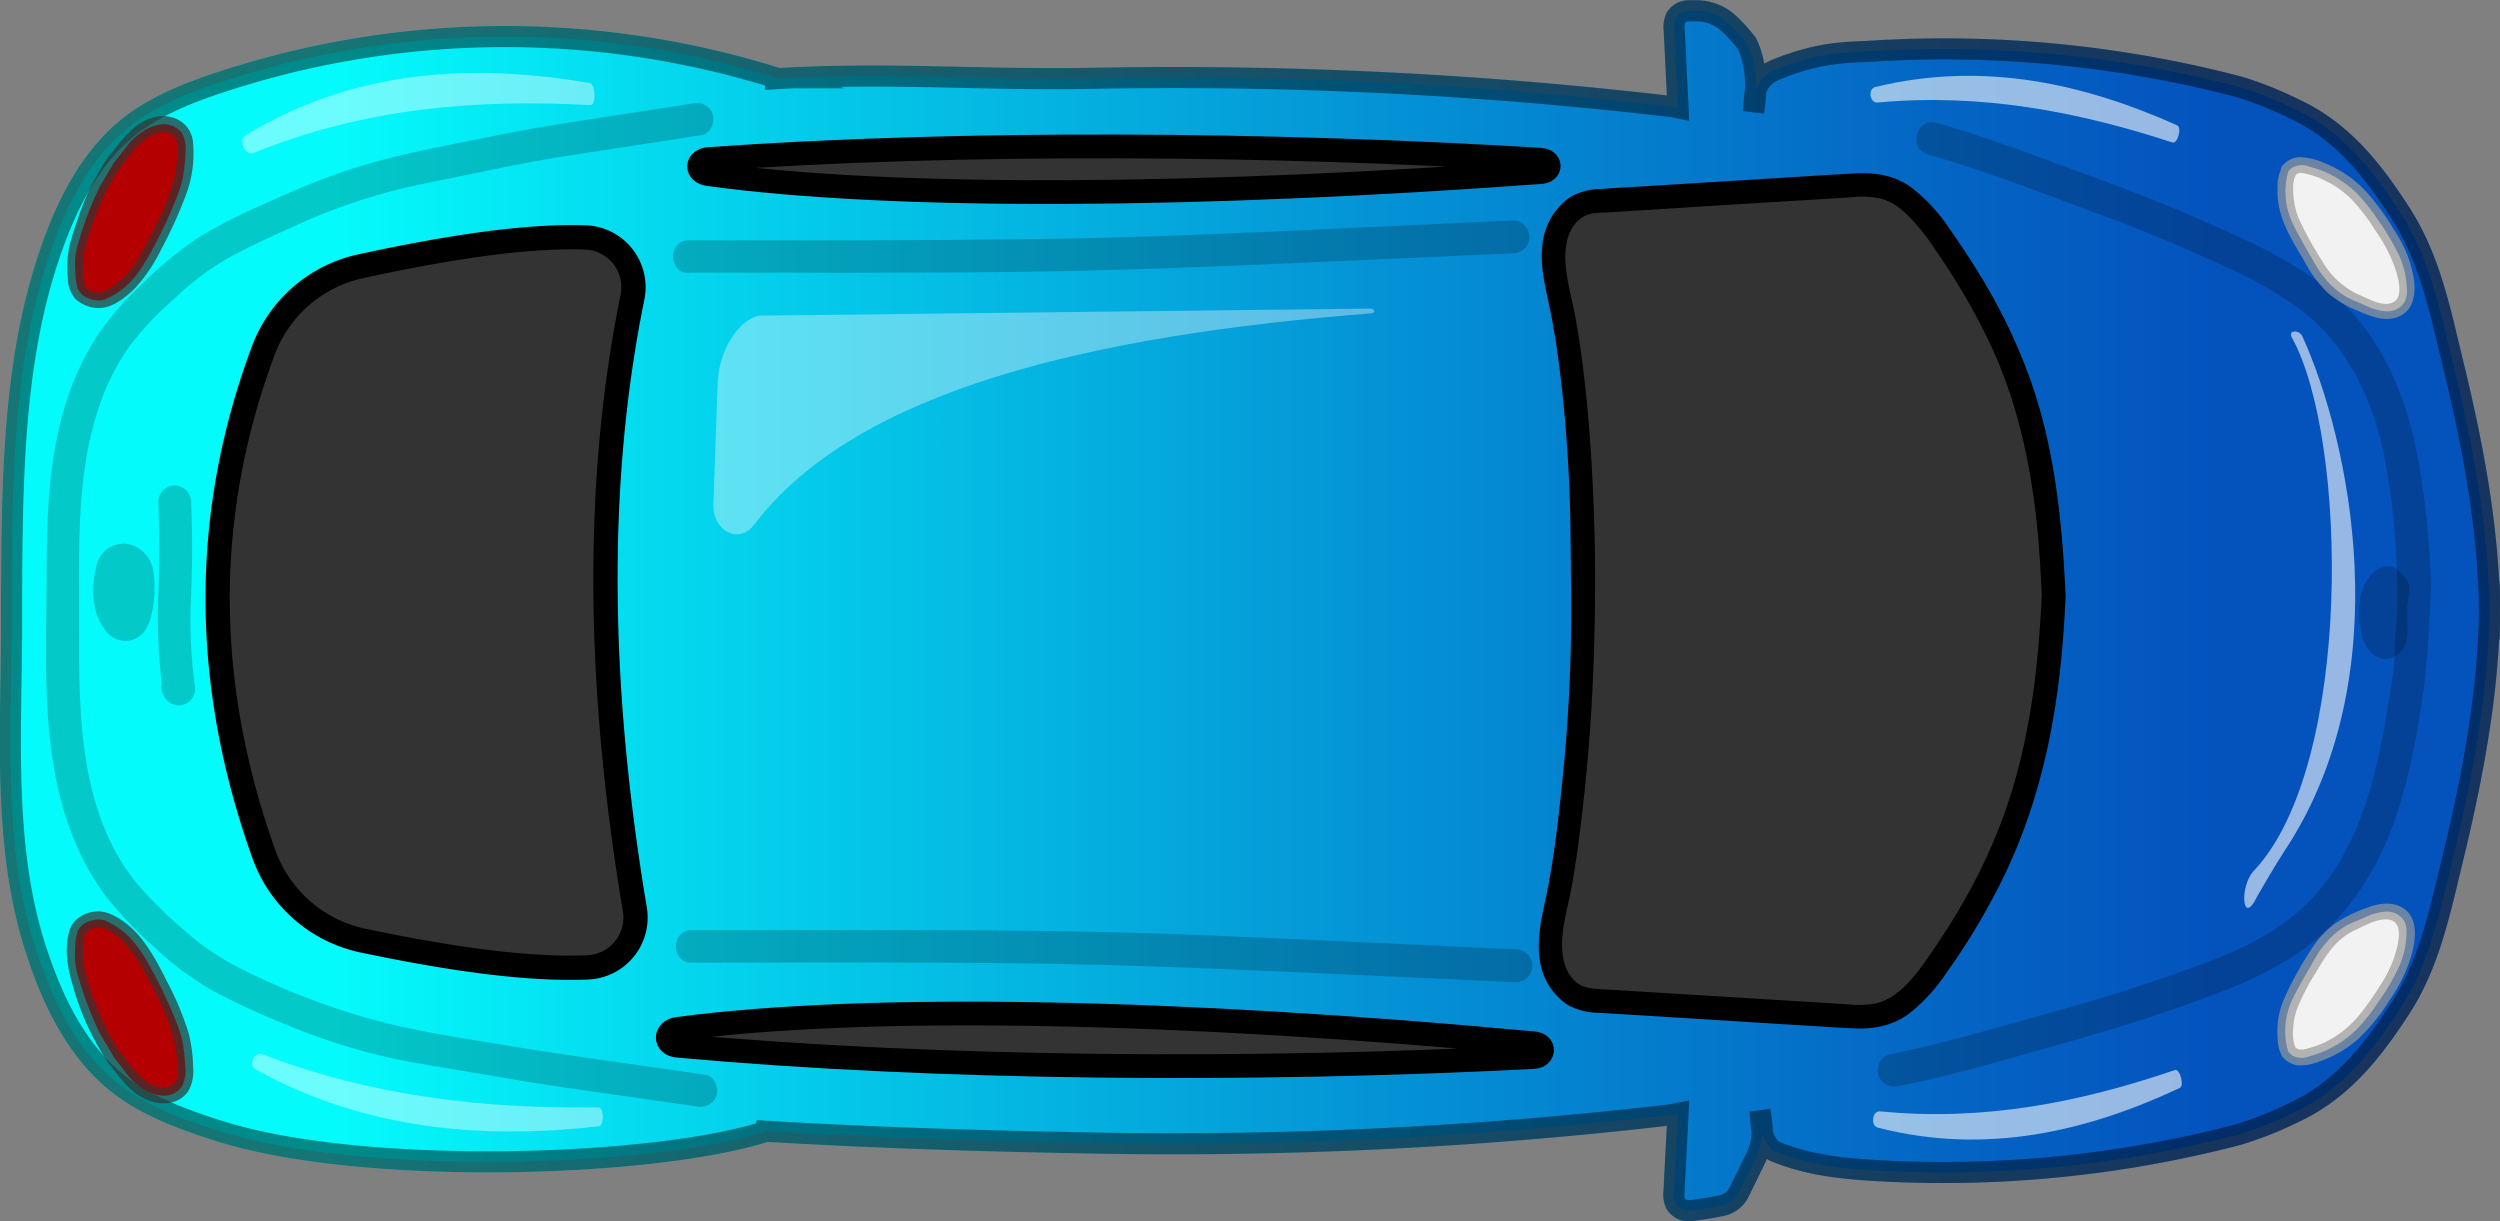 <svg xmlns="http://www.w3.org/2000/svg" xmlns:xlink="http://www.w3.org/1999/xlink" viewBox="0 0 473.77 231.44"><rect x="0" y="0" width="473.77" height="231.44" fill="#808080" stroke="none"/><defs><style>.a,.b,.l,.m{stroke-miterlimit:10;}.a,.b{stroke-opacity:0.7;stroke-width:4px;}.a{opacity:0.97;fill:url(#a);stroke:url(#b);}.b{fill:none;opacity:0.65;}.b,.l,.m{stroke:#000;}.c,.l,.m{fill:#333;}.d{opacity:0.2;}.e{fill:#f2f2f2;}.f{opacity:0.7;}.g{fill:#999;}.h{fill:#b40000;}.i,.j,.k{fill:#fff;}.i,.j{fill-opacity:0.75;}.i{opacity:0.78;}.j,.k{opacity:0.55;}.k{fill-opacity:0.65;}.l{stroke-width:4.6px;}.m{stroke-width:4.5px;}</style><linearGradient id="a" x1="2" y1="115.72" x2="471.77" y2="115.72" gradientUnits="userSpaceOnUse"><stop offset="0.13" stop-color="aqua"/><stop offset="0.24" stop-color="#00e1f4"/><stop offset="0.55" stop-color="#0094d8"/><stop offset="0.78" stop-color="#0064c6"/><stop offset="0.89" stop-color="#0051bf"/></linearGradient><linearGradient id="b" x1="0" y1="115.72" x2="473.77" y2="115.72" xlink:href="#a"/></defs><path class="a" d="M471.7,121.14c.6-17.61-2.68-35.12-6.84-52.24-2.37-9.71-4.31-19.68-9.79-28.25s-11.33-15.9-20.41-20.07a68.76,68.76,0,0,0-10.44-4.15A220.92,220.92,0,0,0,354.71,9.7c-4.55.28-9.61,0-18.22,3.53a8.77,8.77,0,0,0-1,.49,6,6,0,0,0-3,4.85l-.18,2.62c.73-4.11.6-9.24-1.29-13A32.24,32.24,0,0,0,328,4.81a9.13,9.13,0,0,0-6.13-2.76l-1.66,0a2.84,2.84,0,0,0-2.64,1.38,4.43,4.43,0,0,0-.29,2.29L318,20.44l-1.16-.23a810.22,810.22,0,0,0-109.72-5.37c-21.79.4-38.37-1.2-60.13.08l0-.18a172.25,172.25,0,0,0-103.19.19c-6.89,2.18-14.37,4.9-19.91,9.55C16.46,30.71,12.15,39.87,9.11,49.07,2.37,69.45,2.32,92,2.19,113.2l0,3c.13,21.26-2,43.63,4.7,64,3,9.2,7.35,18.36,14.77,24.59,5.53,4.65,13,7.36,19.91,9.55,27.14,8.6,81.83,6.86,103.19.19l.06-.17c21.76,1.28,40.48,1.85,62.27,2.25a814.15,814.15,0,0,0,109.72-5.37L318,211l-.76,14.77a4.43,4.43,0,0,0,.29,2.29,2.84,2.84,0,0,0,2.64,1.38,62.31,62.31,0,0,0,6.19-1,4.69,4.69,0,0,0,3.21-2.52l2.74-5.6c1.89-3.72,1.94-5.74,1.21-9.84l.32,3.39a6.57,6.57,0,0,0,1.86,3.89,2.23,2.23,0,0,0,.78.48c5.91,2.43,11.85,3.13,18.22,3.54A221.22,221.22,0,0,0,424.22,215a68.76,68.76,0,0,0,10.44-4.15c9.08-4.17,15-11.65,20.41-20.07s7.42-18.54,9.79-28.25c4.8-19.74,7.38-36.57,6.84-52.24"/><path class="b" d="M471.7,121.14c.6-17.61-2.68-35.12-6.84-52.24-2.37-9.71-4.31-19.68-9.79-28.25s-11.33-15.9-20.41-20.07a68.76,68.76,0,0,0-10.44-4.15A220.92,220.92,0,0,0,354.71,9.7c-4.55.28-9.61,0-18.22,3.53a8.77,8.77,0,0,0-1,.49,6,6,0,0,0-3,4.85l-.18,2.62c.73-4.11.6-9.24-1.29-13A32.24,32.24,0,0,0,328,4.81a9.13,9.13,0,0,0-6.13-2.76l-1.66,0a2.84,2.84,0,0,0-2.64,1.38,4.43,4.43,0,0,0-.29,2.29L318,20.44l-1.16-.23a810.22,810.22,0,0,0-109.72-5.37c-21.79.4-38.37-1.2-60.13.08l0-.18a172.25,172.25,0,0,0-103.19.19c-6.89,2.18-14.37,4.9-19.91,9.55C16.46,30.71,12.15,39.87,9.11,49.07,2.37,69.45,2.32,92,2.19,113.2l0,3c.13,21.26-2,43.63,4.7,64,3,9.2,7.35,18.36,14.77,24.59,5.53,4.65,13,7.36,19.91,9.55,27.14,8.6,81.83,6.86,103.19.19l.06-.17c21.76,1.28,40.48,1.85,62.27,2.25a814.15,814.15,0,0,0,109.72-5.37L318,211l-.76,14.77a4.43,4.43,0,0,0,.29,2.29,2.84,2.84,0,0,0,2.64,1.38,62.31,62.31,0,0,0,6.19-1,4.69,4.69,0,0,0,3.21-2.52l2.74-5.6c1.89-3.72,1.94-5.74,1.21-9.84l.32,3.39a6.57,6.57,0,0,0,1.86,3.89,2.23,2.23,0,0,0,.78.48c5.91,2.43,11.85,3.13,18.22,3.54A221.22,221.22,0,0,0,424.22,215a68.76,68.76,0,0,0,10.44-4.15c9.08-4.17,15-11.65,20.41-20.07s7.42-18.54,9.79-28.25c4.8-19.74,7.38-36.57,6.84-52.24"/><path class="c" d="M389.17,112.86c-1.21,27.31-6,47-21.72,69.54-3.07,4.39-6.68,9.08-11.95,10.06a21.91,21.91,0,0,1-5.37.11l-47-2.89a13.63,13.63,0,0,1-3.49-.51c-3.27-1.09-5.28-4.54-5.72-8s.37-6.86,1.1-10.23c3.31-15.36,5.22-43.8,5-59.52V111c.24-15.72-1-38.93-4.35-54.3-.72-3.37-1.54-6.81-1.1-10.23s2.45-6.87,5.72-8a13.7,13.7,0,0,1,3.49-.52l47-2.88a21.92,21.92,0,0,1,5.37.11c5.26,1,8.88,5.66,11.94,10.05,15.76,22.54,19.89,39.8,21.1,67.1"/><path d="M386.92,112.86c-.62,13.68-2.24,27.34-6.73,40.34a104.81,104.81,0,0,1-8.31,18.08c-1.83,3.17-3.8,6.26-5.88,9.27-1.89,2.74-3.88,5.63-6.55,7.66a10.92,10.92,0,0,1-3.82,1.92,18.42,18.42,0,0,1-5.74.17l-13.12-.8-26.22-1.61-6.68-.41c-1.72-.11-3.54-.1-5-1.21-2.57-2-3-5.54-2.81-8.56.25-3.31,1.22-6.56,1.81-9.82.53-3,1-5.93,1.36-8.9a358.57,358.57,0,0,0,2.94-39.29,376,376,0,0,0-1-38.42c-.56-7-1.34-14-2.57-20.89-.62-3.52-1.7-7-1.93-10.62-.19-3,.38-6.69,3.11-8.52,1.45-1,3.25-.93,4.92-1l6.68-.41L324.53,39c8.75-.53,17.49-1.08,26.23-1.6a17.39,17.39,0,0,1,5.67.23,10.91,10.91,0,0,1,3.93,2.1,35.63,35.63,0,0,1,6.39,7.61,124.8,124.8,0,0,1,10.43,17.89c5.37,11.49,7.95,23.92,9.05,36.5.31,3.55.53,7.12.69,10.68.13,2.89,4.63,2.9,4.5,0-.63-13.83-2.08-27.79-6.81-40.89A106.35,106.35,0,0,0,375.75,53c-2-3.28-4.06-6.48-6.27-9.59a33.26,33.26,0,0,0-7.26-7.89c-3.3-2.38-7-2.88-11-2.65-4.61.26-9.21.56-13.81.84L309.94,35.4c-2.21.13-4.42.25-6.63.41a11.91,11.91,0,0,0-5.76,1.55,12.5,12.5,0,0,0-5.26,9.14c-.49,4.16.68,8.28,1.49,12.32.67,3.31,1.2,6.64,1.63,10,1,7.48,1.58,15,1.95,22.54.33,6.75.26,13.49.39,20.25a320.94,320.94,0,0,1-2,39.44c-.64,6.11-1.41,12.23-2.63,18.25-.84,4.13-1.95,8.28-1.33,12.52a12.14,12.14,0,0,0,5.32,8.63,12.32,12.32,0,0,0,5.84,1.48c2.29.15,4.6.28,6.9.42l13.6.84c9.13.56,18.26,1.17,27.4,1.68,4,.22,7.67-.38,10.93-2.78a33.68,33.68,0,0,0,7.22-7.93,124.61,124.61,0,0,0,11.37-19.38c6-12.87,9-26.62,10.33-40.7.35-3.73.59-7.46.76-11.21.13-2.89-4.37-2.88-4.5,0Z"/><g class="d"><path d="M130.55,51.66c20.31,0,40.63.1,60.94-.12s40.63-1.09,60.94-2L286.73,48a3.11,3.11,0,0,0,0-6.22c-20.32.93-40.64,1.94-61,2.75s-40.77.95-61.16,1H130.55c-4,0-4,6.22,0,6.22Z"/></g><g class="d"><path d="M131.11,182.43c20.64,0,41.29-.11,61.94.13s41.13,1.15,61.7,2.09l32.54,1.48a3.11,3.11,0,0,0,0-6.22c-19.66-.9-39.33-1.85-59-2.67-20.79-.87-41.58-1-62.38-1q-17.41,0-34.81,0c-4,0-4,6.23,0,6.22Z"/></g><g class="d"><path d="M359.77,205.83c9.21-1.83,18.27-4.42,27.31-7,6-1.7,12-3.38,18-5.31,5.33-1.73,10.64-3.54,15.85-5.58a70.5,70.5,0,0,0,14.76-7.45c9.24-6.4,15.12-15.9,18.62-26.44a118.26,118.26,0,0,0,4.08-17.53,130.53,130.53,0,0,0,1.8-15.52c.2-4.1.63-8.19.45-12.32a180,180,0,0,0-1.78-18.1c-1.62-11-5.11-22-12.43-30.56-7.16-8.41-17.5-13.12-27.39-17.49q-10.25-4.53-20.77-8.4c-8.2-3-16.36-6.14-24.68-8.84-2.18-.71-4.37-1.39-6.57-2-3.86-1.09-5.51,4.91-1.66,6,8.84,2.5,17.48,5.72,26.08,8.93,5.56,2.07,11.13,4.1,16.62,6.35q7.29,3,14.43,6.33a74.56,74.56,0,0,1,13.44,7.77c8.09,6.15,12.78,15.11,15.22,24.81A110.43,110.43,0,0,1,453.79,101a123.84,123.84,0,0,1,.5,14.66c-.06,1.86-.28,3.69-.37,5.54-.1,2.15-.17,4.3-.42,6.44-.08.64-.32,2.15-.5,3.24-.24,1.56-.5,3.12-.76,4.68-.49,2.81-1,5.6-1.64,8.38-2.3,10.12-6.13,20.33-13.78,27.65s-18,10.65-27.65,14c-6.43,2.21-12.92,4.19-19.46,6-8.4,2.36-16.77,4.8-25.25,6.81-2.11.5-4.22,1-6.35,1.39a3.11,3.11,0,1,0,1.66,6Z"/></g><g class="d"><path d="M450.8,107.74c-4,2.45-4.08,7.82-3.38,12,.43,2.56,2.28,5.47,5.23,5.08a4.33,4.33,0,0,0,3.38-3.33,10.41,10.41,0,0,0,.19-3.1,29.89,29.89,0,0,1,0-3.28c0-.54.08-1.09.14-1.63,0-.24.23-1.09,0-.26.07-.27.09-.58.14-.86a3.17,3.17,0,0,0-1.8-3.67,3.1,3.1,0,0,0-3.89,1.27l-.39.81a3.35,3.35,0,0,0-.32,2.4,3.21,3.21,0,0,0,1.43,1.86,3.15,3.15,0,0,0,4.26-1.12l.39-.81-5.68-2.39a38,38,0,0,0-.58,6.47c0,.9.11,1.81.06,2.7s.18-.61,0,0,.37-.62,0-.11c.66-1,1.75-1.27,3.27-.74a1.09,1.09,0,0,1,.5.45c.37.35-.07-.12-.15-.27l-.15-.31.18.42a1.93,1.93,0,0,1-.2-.67,2.93,2.93,0,0,0-.11-.53c.07.53.08.63,0,.29v-.18a24.1,24.1,0,0,1-.09-2.69c0-.15-.05-1.23.07-1.27-.07.48-.08.54,0,.2a3.15,3.15,0,0,1,.09-.42c0-.16.1-.33.15-.49.18-.56-.35.69,0,0A3.94,3.94,0,0,0,454,113c-.31.38-.38.48-.22.3l.17-.18c.24-.22.16-.16-.24.16l.28-.19a3.11,3.11,0,1,0-3.14-5.37Z"/></g><g class="d"><path d="M29.23,112.13a18.41,18.41,0,0,0-.22-4.26,6.46,6.46,0,0,0-2.68-3.93,5.21,5.21,0,0,0-8.06,3.41,17,17,0,0,0-.14,8.44,10.93,10.93,0,0,0,2.12,4,4.49,4.49,0,0,0,5.59,1.15c1.73-.9,2.48-2.79,2.9-4.58a20.38,20.38,0,0,0,.51-4.86,3.11,3.11,0,0,0-6.22,0c0,.6,0,1.2-.05,1.8,0,.15,0,.3-.05.45.07-.45.08-.5,0-.15s-.1.59-.16.88c-.11.5-.25,1-.4,1.48-.11.31-.09.25.09-.2-.18.29-.12.24.15-.14-.23.23-.15.18.22-.14a1.82,1.82,0,0,1,.91-.21,2.05,2.05,0,0,1,.88.23c.37.31.43.34.19.11s-.17-.19.12.17l-.23-.33a5.39,5.39,0,0,1-.3-.52,3,3,0,0,1-.18-.36c.18.43.2.5.08.18-.16-.52-.3-1-.41-1.56-.06-.34-.05-.27,0,.22,0-.14,0-.28,0-.43s0-.53,0-.8a6.26,6.26,0,0,1,.12-1.73c-.07.45-.07.5,0,.15,0-.16.05-.31.08-.46s.11-.61.17-.91a4,4,0,0,0,.19-.73l-.17.39c.16-.28.1-.23-.19.16q.35-.35-.24.15c.29-.16.2-.12-.27.1.32-.08.21-.08-.32,0h.35c-.54-.09-.65-.09-.32,0-.47-.22-.56-.25-.28-.1s.2.11-.21-.18a1.88,1.88,0,0,1,.25.24q-.45-.62-.18-.21l.09.15c.15.28.12.2-.08-.24.05.13.09.26.13.4s.06.26.08.4c-.05-.48-.07-.55,0-.2s0,.56,0,.84c0,.59,0,1.17,0,1.76a3.14,3.14,0,0,0,3.11,3.11,3.18,3.18,0,0,0,3.11-3.11Z"/></g><g class="d"><path d="M30,95.1c.24,6,.23,12,0,18.05a99.55,99.55,0,0,0,.92,18.26l5.68-2.4-.21-.4A3.11,3.11,0,1,0,31,131.75l.21.4a3.1,3.1,0,0,0,3.88,1.28,3.19,3.19,0,0,0,1.81-3.67,92.92,92.92,0,0,1-.68-17.08c.25-5.88.24-11.71,0-17.58A3.17,3.17,0,0,0,33.15,92,3.13,3.13,0,0,0,30,95.1Z"/></g><g class="d"><path d="M131.27,19.61l-21.06,3.25c-5.74.88-11.41,1.85-17.11,3-10.21,2.06-20.46,3.84-30.26,7.45-4.44,1.63-8.79,3.49-13.08,5.47a106.33,106.33,0,0,0-12,6.12,71.9,71.9,0,0,0-10.6,8.71,55.43,55.43,0,0,0-8.72,10c-4.54,6.92-7.11,15.06-8.34,23.2-1.38,9-1.22,18.06-1.31,27.15-.15,15.08-.58,31,5.25,45.15A48,48,0,0,0,20.16,170a76.81,76.81,0,0,0,9.4,9.77,55.93,55.93,0,0,0,11,8.11A130.88,130.88,0,0,0,53,193.67a120,120,0,0,0,22.25,7.09c3.95.79,7.94,1.42,11.92,2.1,6.07,1,12.14,2.09,18.24,3l24.73,3.55,1.86.26a3.22,3.22,0,0,0,3.83-2.17c.4-1.46-.5-3.59-2.17-3.83l-20.33-2.91c-5.47-.79-10.92-1.57-16.37-2.49-9.16-1.54-18.44-2.79-27.39-5.36a136.56,136.56,0,0,1-24.29-9.53,47.88,47.88,0,0,1-10.5-7.21,78.63,78.63,0,0,1-9.26-9.26C14.93,153.41,14.94,135,15,118.72c.08-14.35-.8-29.08,4.18-42.8a44,44,0,0,1,5.32-10.26,58.53,58.53,0,0,1,8.4-8.91A52.27,52.27,0,0,1,43.09,49c3.88-2.16,7.94-4,12-5.83a114.22,114.22,0,0,1,22.13-7.7c3.8-.83,7.61-1.59,11.42-2.36,6.06-1.24,12.1-2.53,18.21-3.48L131,25.91l1.94-.3c1.66-.26,2.58-2.34,2.17-3.83a3.19,3.19,0,0,0-3.82-2.17Z"/></g><path class="e" d="M433.83,32.25a.72.72,0,0,0-.2.31,13.84,13.84,0,0,0,.78,9.61c.3.69.66,1.36,1,2q1.95,3.6,4.08,7.1a23.44,23.44,0,0,0,2.12,2.63c2.54,2.41,3.66,2.68,6.46,3.89A11.19,11.19,0,0,0,452.18,59a3.85,3.85,0,0,0,3.57-1.89,4.7,4.7,0,0,0,.38-1.92,16.43,16.43,0,0,0-1.65-7.11,42.94,42.94,0,0,0-3.77-6.31,37.48,37.48,0,0,0-3.64-4.69,20,20,0,0,0-9.32-5.48,3.91,3.91,0,0,0-3.3.13Z"/><g class="f"><path class="g" d="M432.54,31.49a8.86,8.86,0,0,0-.93,4.37,15.52,15.52,0,0,0,.65,4.79c.92,3.1,2.74,5.94,4.36,8.72a25.07,25.07,0,0,0,4.29,5.93,18.84,18.84,0,0,0,5.77,3.53c2.55,1.08,5.28,2.33,8,1.12s3.15-4.24,2.78-7A22.86,22.86,0,0,0,454,44.06a51.11,51.11,0,0,0-5.58-7.73,21.61,21.61,0,0,0-8-5.45,12.28,12.28,0,0,0-4.6-1.11,4.65,4.65,0,0,0-3.09,1.42c-1.45,1.27.68,3.39,2.12,2.12a1.63,1.63,0,0,1,1.68-.48,14.7,14.7,0,0,1,3.48,1.11,18.79,18.79,0,0,1,5.54,3.74,38,38,0,0,1,4.6,6,29.35,29.35,0,0,1,3.69,7c.53,1.62,1.73,5.46-.21,6.54s-4.43-.45-6.19-1.19a15.28,15.28,0,0,1-7.41-6.63,67.56,67.56,0,0,1-4.36-7.9,13.59,13.59,0,0,1-1-4c-.12-1.27-.26-3.29.47-4.41C436.17,31.38,433.58,29.87,432.54,31.49Z"/></g><path class="h" d="M21.63,30.77c.86-1,1.65-2.1,2.46-3.16a11.31,11.31,0,0,1,2-2,8.9,8.9,0,0,1,4.48-2.05,4.27,4.27,0,0,1,3.95,1.73,6.53,6.53,0,0,1,.61,3.87,27.78,27.78,0,0,1-.63,5.16,25,25,0,0,1-1.08,3.27,87,87,0,0,1-4,8.67c-2.34,4.43-4.52,8.08-8.79,10.15l-.69.32a4.18,4.18,0,0,1-2.77-.07,3.62,3.62,0,0,1-2.42-1.9,10.9,10.9,0,0,1-.45-3.12,19.46,19.46,0,0,1,0-3.24,19.4,19.4,0,0,1,.7-2.92,67.79,67.79,0,0,1,3.84-10l2.62-4.45A1,1,0,0,1,21.63,30.77Z"/><g class="f"><path class="c" d="M22.69,31.83c1.83-2.2,3.28-4.72,5.88-6.12,2.31-1.24,5-.8,5.08,2.2.15,6.25-2.58,11.93-5.42,17.34a34,34,0,0,1-3.88,6.28,11.77,11.77,0,0,1-5,3.79,3.35,3.35,0,0,1-3-.8c-.85-.94-.61-3.12-.62-4.31,0-3,1.18-6,2.21-8.82a42.58,42.58,0,0,1,5-9.86C24,30,21.44,28.46,20.33,30a46.77,46.77,0,0,0-5.64,11.67,51.59,51.59,0,0,0-1.55,5,18.89,18.89,0,0,0-.29,5.81,6.26,6.26,0,0,0,1.4,4.14,6.67,6.67,0,0,0,4.49,1.76c2.53,0,5.07-2,6.78-3.7a30.33,30.33,0,0,0,5-7.37,84.31,84.31,0,0,0,4.65-10.19,22.37,22.37,0,0,0,1.38-10.43c-.53-3.66-4.19-5.43-7.6-4.39C25,23.5,23,26.76,20.57,29.71,19.34,31.19,21.45,33.32,22.69,31.83Z"/></g><path class="e" d="M433.79,199.45a.72.72,0,0,1-.2-.31,13.83,13.83,0,0,1,.78-9.61c.31-.7.67-1.37,1-2q2-3.6,4.08-7.11a25.4,25.4,0,0,1,2.12-2.63c2.54-2.41,3.66-2.67,6.46-3.88a10.82,10.82,0,0,1,4.08-1.15,3.84,3.84,0,0,1,3.58,1.89,4.8,4.8,0,0,1,.37,1.92,16.47,16.47,0,0,1-1.65,7.11,42.32,42.32,0,0,1-3.77,6.3,36.89,36.89,0,0,1-3.63,4.69,20.09,20.09,0,0,1-9.33,5.49,3.89,3.89,0,0,1-3.29-.13Z"/><g class="f"><path class="g" d="M435.09,198.69a6.79,6.79,0,0,1-.52-3.52,13.1,13.1,0,0,1,.75-4,40.83,40.83,0,0,1,3.61-6.94c1.92-3.31,3.85-6.37,7.44-8,1.76-.81,4-2.08,5.95-2,2.78.13,2.43,3.07,2,5.1a22.21,22.21,0,0,1-3,7,54.26,54.26,0,0,1-4.39,6.24,19.34,19.34,0,0,1-6.15,4.85,18.1,18.1,0,0,1-3.43,1.27c-1,.27-1.67.4-2.46-.29-1.44-1.27-3.57.84-2.12,2.12a4.87,4.87,0,0,0,2.54,1.36,9.37,9.37,0,0,0,4.2-.71,21.74,21.74,0,0,0,7.3-4.2,35.76,35.76,0,0,0,6-7.39A29.64,29.64,0,0,0,457,181c.69-2.57,1.28-6.23-.84-8.3s-5.22-1.62-7.71-.62a25.25,25.25,0,0,0-6.12,3.07,17.78,17.78,0,0,0-4.39,4.88,59.82,59.82,0,0,0-5.36,9.93,15.85,15.85,0,0,0-1,5.19c0,1.56.06,3.69.93,5C433.54,201.82,436.14,200.32,435.09,198.69Z"/></g><path class="h" d="M21.59,200.4c.86,1,1.66,2.11,2.46,3.17a11,11,0,0,0,2,2,8.69,8.69,0,0,0,4.48,2.05,4.22,4.22,0,0,0,3.94-1.72,6.57,6.57,0,0,0,.62-3.88,28,28,0,0,0-.63-5.16,25.4,25.4,0,0,0-1.08-3.26,87.09,87.09,0,0,0-4-8.67c-2.34-4.43-4.51-8.08-8.78-10.15l-.69-.33a4.12,4.12,0,0,0-2.77.08,3.6,3.6,0,0,0-2.42,1.9,10.2,10.2,0,0,0-.45,3.12,14.23,14.23,0,0,0,.75,6.16,69.31,69.31,0,0,0,3.83,10l2.63,4.45A.91.91,0,0,0,21.59,200.4Z"/><g class="f"><path class="c" d="M20.53,201.46c2.26,2.72,4,5.59,7.42,7,2.71,1.16,6.34.82,7.91-2a8.22,8.22,0,0,0,.73-4.46,28.57,28.57,0,0,0-.79-6,55.3,55.3,0,0,0-4.25-10.18c-2.5-5-5.43-10.48-10.89-12.71-2.79-1.14-6.67.29-7.52,3.3-1,3.45-.33,7.22.71,10.55a49.62,49.62,0,0,0,6.45,14.12c1.11,1.56,3.71.06,2.59-1.51a38.89,38.89,0,0,1-4.1-7.69,47.86,47.86,0,0,1-2.88-8.69,16.4,16.4,0,0,1-.12-4.14c.09-1.64.26-2.69,2-3.19,2-.58,4,1.14,5.36,2.42a23.44,23.44,0,0,1,4.13,5.78c2.88,5.23,5.89,10.91,6.29,17,.09,1.29.44,3.25-.55,4.29a3.29,3.29,0,0,1-3.47.5c-3.17-1.09-4.83-4.13-6.86-6.56C21.42,197.86,19.3,200,20.53,201.46Z"/></g><path class="i" d="M436.31,63.72c8.86,19.45,18.71,64.37-3.48,97.7-1.55,2.33-5,8.31-5,8.31-2.94,6.24-3.49-1.77-.75-4.66,18.92-20,17.87-82,7.25-101.09C433.51,62.52,435.73,62.44,436.31,63.72Z"/><path class="i" d="M411.69,27c-17.75-5.81-36.19-9.39-55.87-7.57-1.5.14-1.9-2.58-.43-2.94,20.5-5,39.7-.58,57.22,7.27C413.54,24.21,412.64,27.34,411.69,27Z"/><path class="i" d="M412.16,202.78c-17.75,6.06-36.18,9.78-55.86,7.83-1.5-.15-1.9,2.71-.42,3.09,20.5,5.27,39.69.69,57.2-7.52C414,205.75,413.11,202.45,412.16,202.78Z"/><path class="j" d="M111.87,19.92C90.41,18.74,69,20.44,48.05,29c-1.59.66-3-2.47-1.49-3.38C67.28,13,89.83,12,111.75,15.74,112.91,15.93,113,20,111.87,19.92Z"/><path class="j" d="M113.37,209.86c-21.23.27-42.54-1.94-63.58-10.05-1.6-.62-2.87,2-1.36,2.86,21,11.6,43.37,13.22,65,10.78C114.54,213.33,114.51,209.85,113.37,209.86Z"/><path class="k" d="M135.19,95.54c-.18,5.1,4.86,7.67,7.69,3.94,19.37-25.57,64-35.95,116.89-40.09.93-.07.83-.92-.1-.91L144.48,59.81c-3.44-.14-8.23,5.58-8.48,12.81Z"/><path class="l" d="M119.85,56.36c-7.32,36-6.42,74.89.45,115.92a9.46,9.46,0,0,1-8.89,11.05c-11.78.48-26.54-1.71-42.6-5.07A25.54,25.54,0,0,1,50,161.86C38.63,130,38.08,98.24,49.85,66.55A25.52,25.52,0,0,1,68.32,50.46C84.94,46.86,99.76,44.6,111,45A9.44,9.44,0,0,1,119.85,56.36Z"/><path class="m" d="M128.45,198.18c49.49,4.47,108.86,4.9,162.17,2.13,2.07-.11,2.18-2.38.13-2.58-66.52-6.22-126-7.58-162.34-2.75C125.91,195.31,125.92,198,128.45,198.18Z"/><path class="m" d="M134.34,30.13c48.15-3.4,105.85-3,157.61.14,2,.13,2.09,2.18.09,2.33-64.72,4.76-122.5,5.22-157.78.41C131.84,32.68,131.89,30.31,134.34,30.13Z"/></svg>